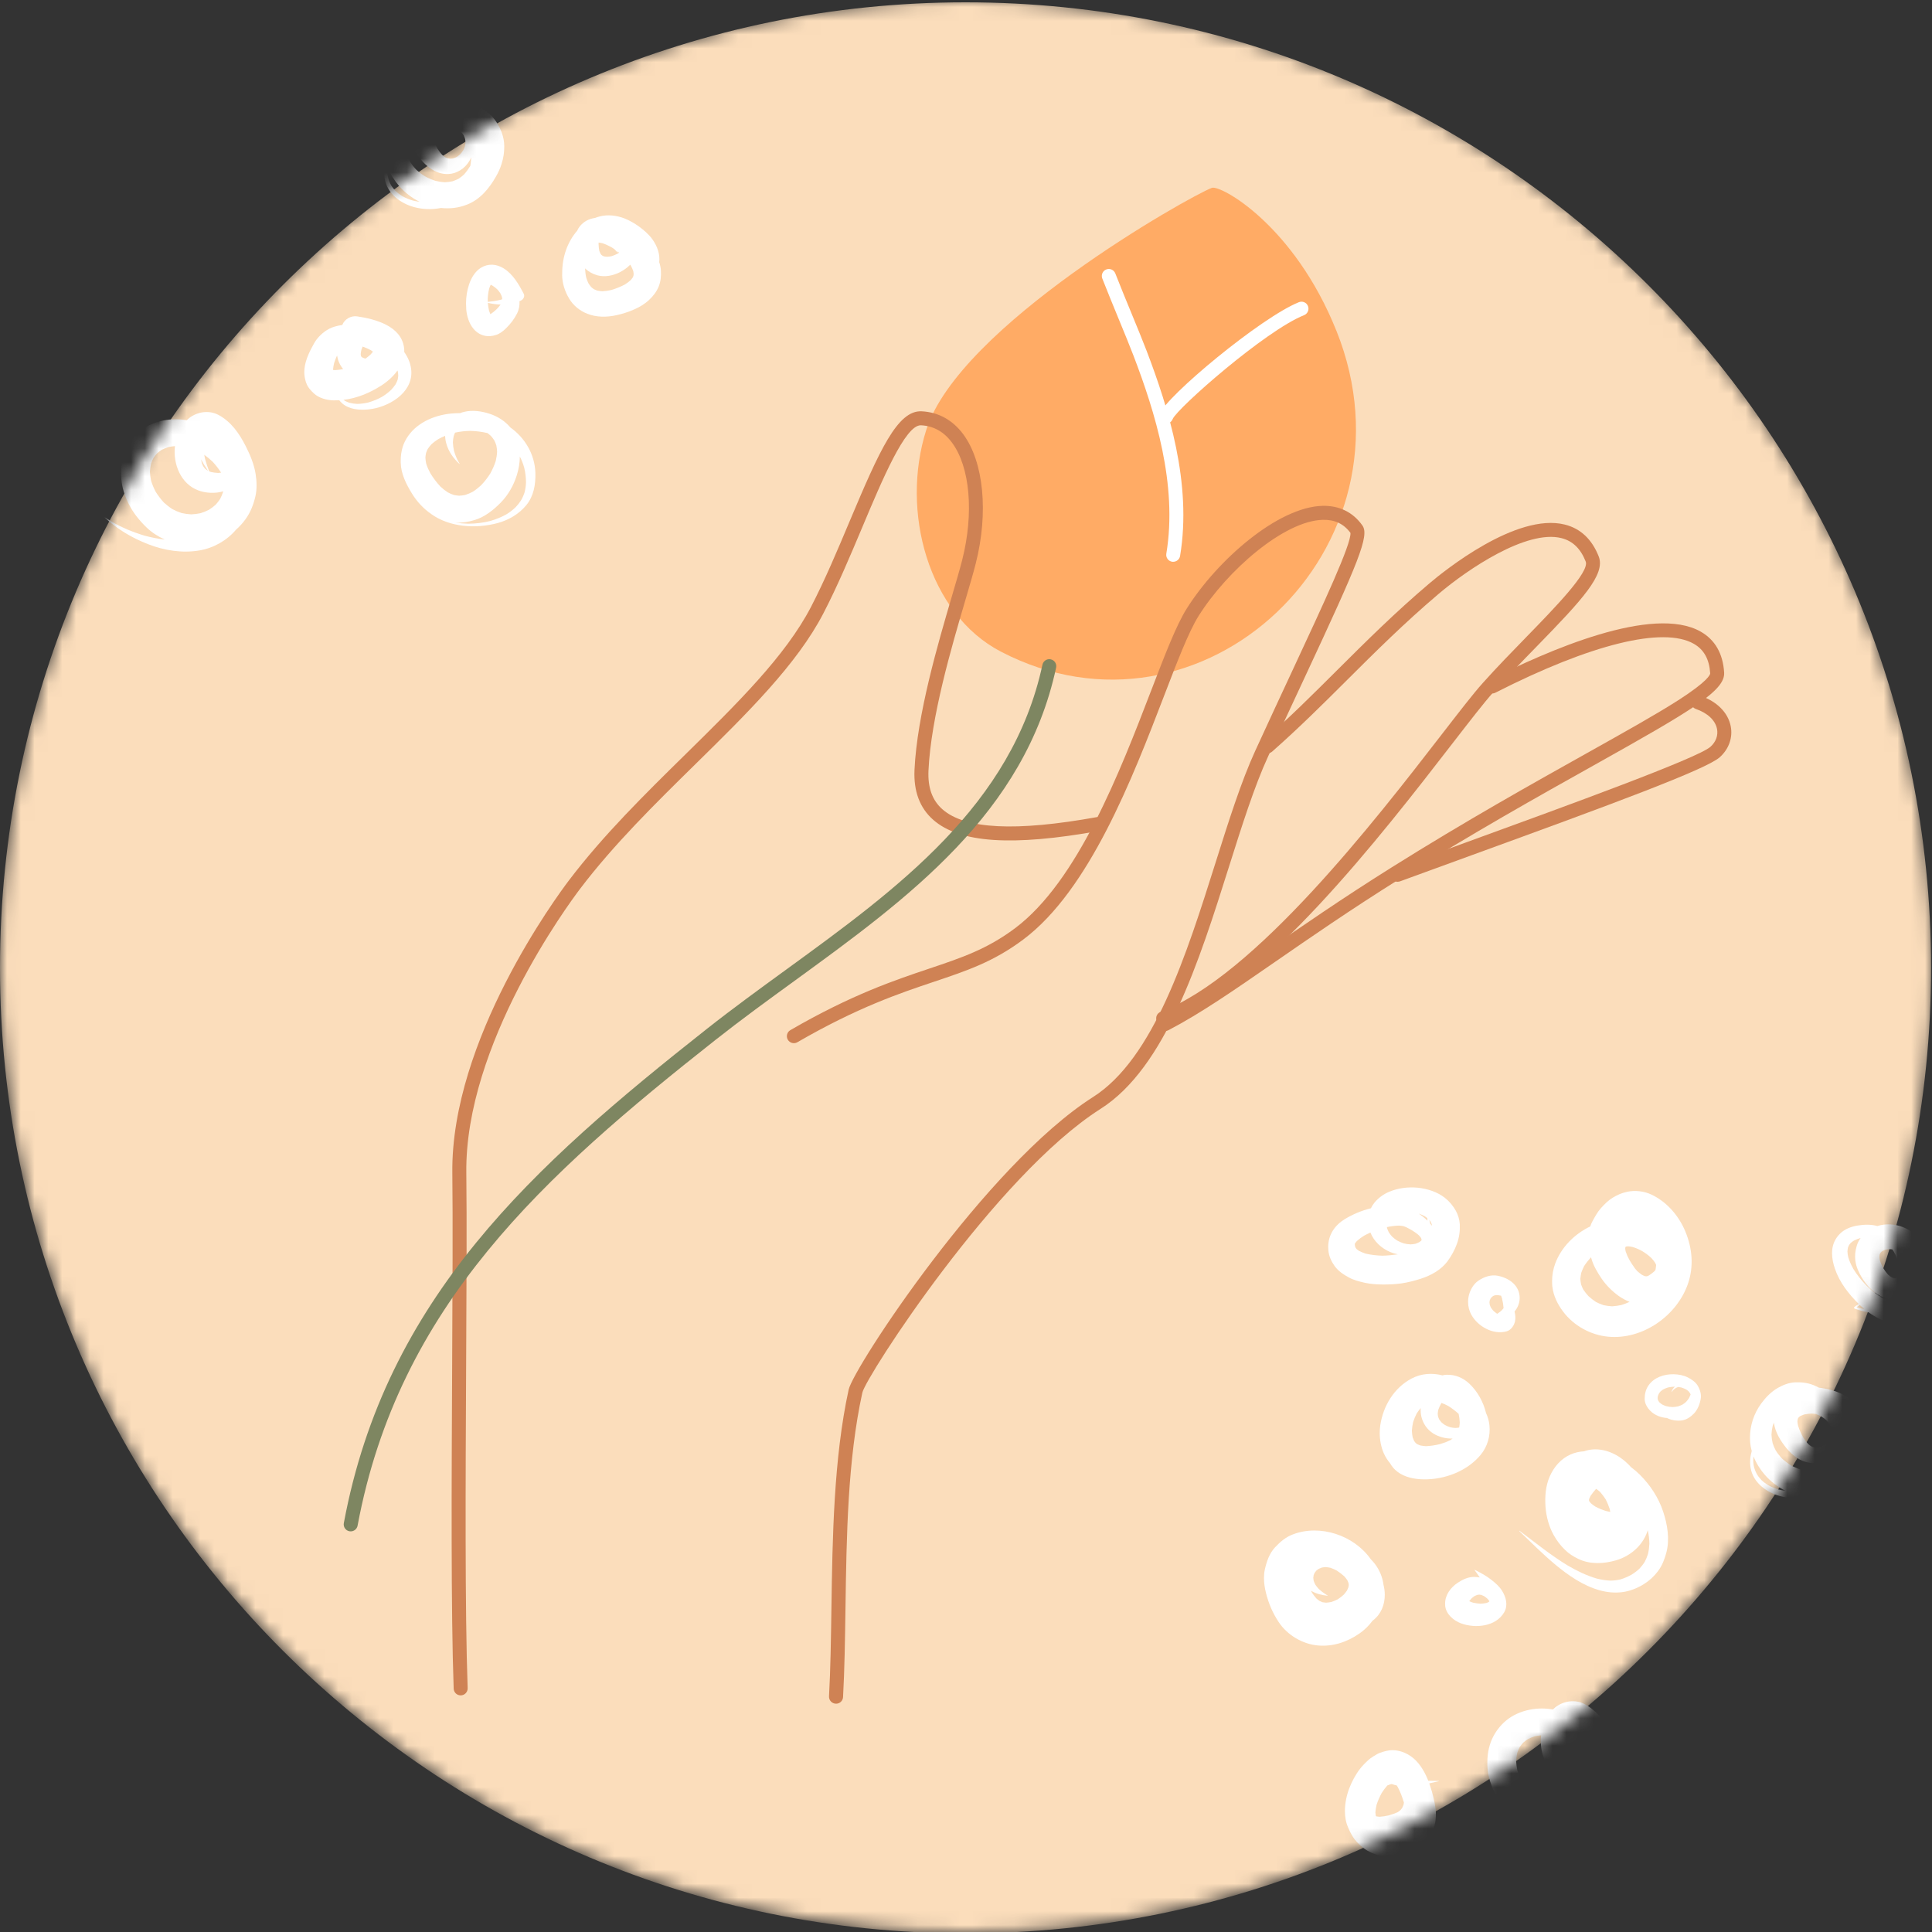 <svg xmlns="http://www.w3.org/2000/svg" width="140" height="140" viewBox="0 0 140 140" fill="none"><rect x="0" y="0" width="140" height="140" fill="#333333" stroke="none"/><g clip-path="url(#clip0_909_1144)"><mask id="mask0_909_1144" style="mask-type:luminance" maskUnits="userSpaceOnUse" x="0" y="0" width="140" height="140"><path d="M70 140C108.66 140 140 108.66 140 70C140 31.34 108.66 0 70 0C31.34 0 0 31.34 0 70C0 108.66 31.34 140 70 140Z" fill="white"></path></mask><g mask="url(#mask0_909_1144)"><path d="M69.966 140.099C108.606 140.099 139.931 108.774 139.931 70.133C139.931 31.493 108.606 0.168 69.966 0.168C31.325 0.168 0 31.493 0 70.133C0 108.774 31.325 140.099 69.966 140.099Z" fill="#FBDDBB"></path><path fill-rule="evenodd" clip-rule="evenodd" d="M96.852 23.994C103.149 39.767 87.108 54.822 72.517 47.214C67.273 44.479 65.241 37.06 67.121 31.152C69.516 23.623 86.079 14.287 87.809 13.614C88.437 13.371 93.786 16.317 96.85 23.994H96.852Z" fill="#FFAB65"></path><path d="M85.015 40.711C84.986 40.711 84.96 40.709 84.931 40.705C84.656 40.658 84.47 40.399 84.516 40.122C85.351 35.113 83.688 29.831 82.144 25.789C81.866 25.064 81.483 24.13 81.076 23.143C80.677 22.173 80.263 21.168 79.877 20.183C79.775 19.922 79.903 19.628 80.162 19.527C80.424 19.424 80.717 19.553 80.819 19.812C81.202 20.789 81.613 21.79 82.012 22.756C82.421 23.751 82.808 24.689 83.09 25.427C84.678 29.588 86.388 35.036 85.513 40.286C85.472 40.533 85.258 40.709 85.015 40.709V40.711Z" fill="white"></path><path d="M84.503 30.693C84.444 30.693 84.385 30.682 84.329 30.662C84.065 30.567 83.931 30.275 84.027 30.012C84.497 28.715 91.402 22.983 94.123 21.898C94.384 21.794 94.678 21.92 94.781 22.179C94.884 22.438 94.759 22.734 94.499 22.838C91.683 23.962 85.311 29.578 84.979 30.36C84.904 30.565 84.712 30.693 84.505 30.693H84.503Z" fill="white"></path><path d="M60.581 123.455C60.581 123.455 60.563 123.455 60.552 123.455C60.273 123.438 60.06 123.201 60.074 122.922C60.184 120.936 60.214 118.805 60.248 116.546C60.324 111.456 60.409 105.686 61.497 100.698C61.843 99.108 71.495 84.397 79.202 79.498C83.607 76.701 85.987 69.154 88.088 62.497C89.039 59.486 89.936 56.642 90.957 54.413C91.92 52.31 92.84 50.339 93.65 48.598C95.939 43.685 97.923 39.43 97.86 38.616C97.372 37.953 96.715 37.647 95.852 37.668C93.04 37.745 88.925 41.337 86.849 44.643C86.147 45.758 85.313 47.926 84.348 50.438C82.069 56.368 78.945 64.489 74.153 68.079C72.002 69.689 70.091 70.332 67.672 71.144C65.202 71.973 62.129 73.006 57.781 75.524C57.54 75.664 57.23 75.583 57.088 75.34C56.948 75.099 57.029 74.789 57.272 74.647C61.707 72.078 64.835 71.029 67.35 70.184C69.684 69.4 71.525 68.782 73.547 67.268C78.106 63.852 81.168 55.89 83.404 50.075C84.429 47.407 85.24 45.3 85.993 44.104C88.202 40.591 92.588 36.744 95.828 36.655C97.037 36.624 98.043 37.112 98.725 38.079C99.248 38.819 98.464 40.68 94.572 49.028C93.761 50.766 92.844 52.737 91.881 54.836C90.886 57.008 89.999 59.822 89.057 62.803C86.903 69.627 84.464 77.36 79.747 80.355C72.156 85.178 62.741 99.76 62.489 100.915C61.422 105.804 61.343 111.274 61.266 116.562C61.233 118.831 61.201 120.973 61.091 122.979C61.077 123.248 60.852 123.457 60.587 123.457L60.581 123.455Z" fill="#CF8254"></path><path d="M101.286 63.898C101.079 63.898 100.887 63.77 100.81 63.565C100.713 63.302 100.848 63.012 101.11 62.915C102.735 62.317 104.505 61.673 106.321 61.013C113.758 58.306 123.015 54.938 123.943 54.118C124.34 53.765 124.515 53.291 124.421 52.819C124.296 52.193 123.739 51.668 122.888 51.375C122.624 51.283 122.482 50.996 122.574 50.73C122.665 50.467 122.953 50.325 123.218 50.416C124.417 50.83 125.218 51.634 125.414 52.621C125.578 53.443 125.28 54.286 124.616 54.876C123.617 55.759 116.86 58.255 106.667 61.963C104.852 62.623 103.081 63.268 101.458 63.863C101.401 63.883 101.341 63.894 101.284 63.894L101.286 63.898Z" fill="#CF8254"></path><path d="M84.43 74.71C84.247 74.71 84.071 74.611 83.98 74.439C83.85 74.191 83.945 73.885 84.195 73.756C86.466 72.569 88.836 70.93 91.837 68.853C94.382 67.092 97.267 65.097 100.863 62.842C106.183 59.505 111.052 56.78 114.964 54.591C117.79 53.009 120.023 51.759 121.612 50.742C123.788 49.346 123.923 48.88 123.927 48.799C123.865 47.776 123.478 47.073 122.742 46.653C120.52 45.383 115.276 46.674 108.359 50.197C108.11 50.325 107.804 50.225 107.678 49.976C107.551 49.727 107.65 49.421 107.899 49.295C112.146 47.133 119.788 43.799 123.245 45.774C124.284 46.368 124.853 47.367 124.938 48.74C125.019 50.055 122.566 51.498 115.458 55.477C111.556 57.661 106.7 60.378 101.402 63.703C97.826 65.945 94.951 67.935 92.414 69.689C89.385 71.784 86.993 73.44 84.665 74.655C84.59 74.694 84.511 74.714 84.43 74.714V74.71Z" fill="#CF8254"></path><path d="M84.288 74.297C84.084 74.297 83.891 74.171 83.814 73.968C83.715 73.707 83.849 73.415 84.11 73.316C90.917 70.753 99.706 59.385 104.429 53.276C105.736 51.587 106.767 50.252 107.44 49.502C108.483 48.337 109.575 47.217 110.631 46.133C112.667 44.042 115.204 41.44 114.906 40.691C114.535 39.752 113.958 39.195 113.143 38.993C110.625 38.363 106.362 41.24 104.241 43.041C101.751 45.154 99.648 47.249 97.615 49.275C95.906 50.979 94.139 52.739 92.184 54.464C91.973 54.648 91.653 54.628 91.469 54.419C91.284 54.21 91.304 53.888 91.513 53.704C93.446 52 95.124 50.327 96.9 48.558C98.949 46.517 101.064 44.408 103.586 42.269C104.605 41.404 109.871 37.133 113.39 38.012C114.529 38.296 115.356 39.074 115.848 40.32C116.363 41.62 114.663 43.45 111.356 46.844C110.307 47.919 109.223 49.034 108.194 50.183C107.545 50.906 106.524 52.227 105.229 53.9C100.11 60.522 91.541 71.604 84.466 74.268C84.408 74.291 84.347 74.301 84.288 74.301V74.297Z" fill="#CF8254"></path><path d="M33.381 122.853C33.11 122.853 32.885 122.638 32.875 122.365C32.674 116.771 32.723 107.196 32.766 98.747C32.792 93.402 32.818 88.356 32.778 85.004C32.66 75.362 40.359 64.938 41.238 63.782C43.722 60.51 46.749 57.533 49.677 54.656C53.405 50.991 56.926 47.529 58.768 43.979C59.771 42.044 60.687 39.872 61.57 37.769C63.734 32.627 65.04 29.716 66.787 29.805C67.996 29.863 69.04 30.439 69.804 31.472C71.287 33.478 71.641 37.151 70.707 40.831C70.535 41.511 70.268 42.421 69.958 43.474C68.963 46.85 67.46 51.952 67.281 55.842C67.225 57.081 67.557 58.001 68.298 58.65C69.944 60.09 73.603 60.272 79.484 59.211C79.76 59.16 80.023 59.344 80.072 59.62C80.122 59.896 79.938 60.159 79.662 60.208C73.372 61.344 69.546 61.091 67.63 59.411C66.655 58.558 66.197 57.341 66.268 55.795C66.453 51.783 67.976 46.611 68.983 43.189C69.291 42.145 69.556 41.244 69.723 40.583C70.586 37.186 70.296 33.847 68.987 32.076C68.402 31.286 67.646 30.862 66.736 30.818C66.728 30.818 66.72 30.818 66.714 30.818C65.594 30.818 63.95 34.718 62.502 38.164C61.61 40.283 60.687 42.478 59.665 44.447C57.749 48.141 54.173 51.658 50.386 55.38C47.485 58.232 44.484 61.182 42.045 64.395C41.188 65.524 33.677 75.689 33.791 84.992C33.831 88.353 33.807 93.404 33.779 98.753C33.736 107.192 33.687 116.755 33.888 122.328C33.898 122.608 33.679 122.843 33.4 122.853C33.394 122.853 33.388 122.853 33.381 122.853Z" fill="#CF8254"></path><path d="M25.413 110.968C25.383 110.968 25.35 110.966 25.32 110.96C25.044 110.91 24.864 110.644 24.915 110.369C27.958 94.047 38.633 84.49 51.233 74.548C53.091 73.081 55.066 71.647 56.975 70.257C65.026 64.402 73.354 58.346 75.54 48.167C75.598 47.894 75.87 47.719 76.141 47.778C76.415 47.837 76.589 48.106 76.53 48.38C74.263 58.94 65.778 65.109 57.571 71.078C55.67 72.459 53.703 73.89 51.861 75.344C39.425 85.157 28.89 94.58 25.912 110.555C25.867 110.798 25.654 110.968 25.413 110.968Z" fill="#7E8661"></path><path d="M29.039 33.535C29.055 34.333 29.438 35.091 29.848 35.757C30.2 36.333 30.672 36.849 31.233 37.234C31.233 37.238 31.233 37.242 31.239 37.244C32.595 38.217 34.491 38.326 36.061 37.903C36.864 37.684 37.607 37.252 38.136 36.608C38.683 35.944 38.821 35.093 38.795 34.256C38.752 32.931 38.051 31.733 36.983 30.976C36.59 30.506 36.047 30.163 35.46 29.977C34.878 29.791 34.238 29.699 33.638 29.843C33.533 29.867 33.434 29.9 33.338 29.938C33.184 29.938 33.032 29.942 32.879 29.953C31.643 30.026 30.32 30.54 29.584 31.581C29.414 31.823 29.274 32.088 29.185 32.372C29.078 32.718 29.037 33.042 29.037 33.399C29.037 33.444 29.037 33.488 29.037 33.533M30.828 33.138C30.836 33.032 30.85 32.927 30.873 32.824C30.907 32.728 30.946 32.633 30.99 32.544C31.069 32.422 31.156 32.311 31.256 32.203C31.412 32.058 31.58 31.934 31.758 31.821C31.92 31.732 32.086 31.652 32.255 31.584C32.261 31.776 32.291 31.968 32.342 32.141C32.504 32.726 32.848 33.208 33.29 33.616C33.298 33.624 33.31 33.608 33.304 33.597C33.28 33.559 33.255 33.518 33.233 33.48C33.091 33.225 32.982 32.961 32.903 32.684C32.854 32.475 32.826 32.268 32.818 32.054C32.826 31.9 32.844 31.75 32.877 31.602C32.905 31.515 32.937 31.43 32.976 31.349C33.34 31.271 33.707 31.229 34.078 31.223C34.497 31.233 34.913 31.286 35.322 31.381C35.407 31.444 35.488 31.513 35.567 31.584C35.66 31.685 35.745 31.794 35.818 31.91C35.877 32.027 35.926 32.145 35.964 32.27C35.997 32.42 36.015 32.572 36.021 32.726C36.011 32.959 35.974 33.186 35.922 33.411C35.82 33.723 35.689 34.019 35.531 34.307C35.338 34.614 35.115 34.898 34.864 35.162C34.672 35.34 34.469 35.5 34.25 35.64C34.074 35.731 33.894 35.806 33.707 35.867C33.561 35.897 33.413 35.915 33.266 35.921C33.138 35.911 33.012 35.893 32.885 35.867C32.733 35.814 32.585 35.751 32.443 35.676C32.255 35.551 32.078 35.411 31.912 35.255C31.637 34.961 31.398 34.639 31.185 34.296C31.065 34.074 30.962 33.845 30.885 33.603C30.852 33.452 30.832 33.298 30.824 33.14M33.01 37.87C33.01 37.87 33.024 37.87 33.032 37.87C33.511 37.893 33.93 37.822 34.39 37.684C35.142 37.459 35.782 36.94 36.319 36.385C36.831 35.858 37.222 35.16 37.441 34.463C37.585 34.013 37.666 33.547 37.67 33.083C37.806 33.346 37.911 33.618 37.99 33.901C38.073 34.25 38.112 34.598 38.116 34.957C38.108 35.202 38.073 35.439 38.013 35.678C37.948 35.881 37.863 36.073 37.753 36.262C37.64 36.438 37.512 36.598 37.368 36.75C37.16 36.953 36.935 37.125 36.688 37.275C36.321 37.479 35.938 37.633 35.541 37.747C35.545 37.747 35.549 37.747 35.555 37.747C35.018 37.883 34.471 37.949 33.916 37.951C33.612 37.943 33.31 37.917 33.01 37.87ZM35.405 31.405C35.405 31.405 35.405 31.405 35.407 31.405C35.407 31.405 35.409 31.405 35.411 31.405C35.411 31.405 35.407 31.405 35.405 31.405ZM35.543 37.749C35.543 37.749 35.531 37.751 35.525 37.755L35.543 37.749Z" fill="white"></path><path d="M7.585 37.506C8.499 38.347 9.575 38.985 10.734 39.435C11.905 39.891 13.201 40.098 14.449 39.887C15.477 39.715 16.437 39.17 17.11 38.376C17.369 38.151 17.6 37.887 17.796 37.618C18.159 37.115 18.368 36.562 18.508 35.965C18.629 35.438 18.605 34.852 18.518 34.315C18.404 33.624 18.129 32.972 17.815 32.348C17.349 31.426 16.755 30.557 15.823 30.063C15.146 29.704 14.297 29.834 13.708 30.294C13.645 30.342 13.584 30.397 13.527 30.452C13.493 30.445 13.461 30.442 13.428 30.435C12.237 30.245 10.89 30.545 9.992 31.378C9.567 31.773 9.24 32.255 9.03 32.8C8.799 33.42 8.744 34.072 8.793 34.724C8.837 35.334 9.046 35.948 9.315 36.491C9.644 37.158 10.097 37.715 10.628 38.23C11.003 38.588 11.455 38.88 11.941 39.097C11.439 39.042 10.944 38.943 10.452 38.809C10.46 38.811 10.47 38.815 10.478 38.817C10.462 38.813 10.448 38.807 10.432 38.803C10.428 38.803 10.424 38.801 10.418 38.799C10.418 38.799 10.422 38.799 10.424 38.799C9.603 38.552 8.815 38.221 8.073 37.792H8.075C7.915 37.695 7.755 37.595 7.599 37.49C7.589 37.484 7.581 37.49 7.581 37.498C7.581 37.502 7.581 37.504 7.585 37.508M10.865 34.173C10.877 33.977 10.904 33.782 10.948 33.59C10.995 33.452 11.054 33.321 11.118 33.191C11.198 33.071 11.285 32.96 11.378 32.855C11.485 32.761 11.597 32.678 11.712 32.601C11.874 32.52 12.038 32.451 12.211 32.397C12.367 32.364 12.523 32.34 12.679 32.326C12.525 33.614 13.092 35.059 14.366 35.535C14.905 35.738 15.59 35.776 16.174 35.604C16.169 35.626 16.163 35.646 16.159 35.667C16.103 35.837 16.032 35.997 15.951 36.157C15.853 36.305 15.746 36.443 15.629 36.572C15.475 36.71 15.312 36.832 15.138 36.943C14.94 37.042 14.737 37.125 14.524 37.19C14.302 37.235 14.079 37.263 13.85 37.273C13.617 37.259 13.388 37.227 13.159 37.176C12.928 37.101 12.709 37.008 12.494 36.894C12.271 36.751 12.067 36.59 11.872 36.412C11.651 36.171 11.457 35.914 11.283 35.638C11.147 35.381 11.037 35.118 10.95 34.842C10.904 34.619 10.873 34.398 10.863 34.171M11.428 32.794C11.451 32.769 11.473 32.745 11.497 32.723C11.475 32.747 11.451 32.771 11.428 32.794ZM14.575 33.284C14.715 33.574 14.891 33.847 15.073 34.113C15.057 34.105 15.041 34.096 15.025 34.088C14.968 34.05 14.915 34.009 14.863 33.965C14.81 33.906 14.765 33.845 14.721 33.78C14.678 33.697 14.644 33.61 14.616 33.521C14.599 33.442 14.585 33.365 14.575 33.286M14.8 32.954C15.011 33.106 15.211 33.272 15.402 33.452C15.633 33.699 15.839 33.965 16.024 34.25C15.953 34.261 15.88 34.267 15.807 34.271C15.627 34.263 15.452 34.24 15.278 34.2C15.238 34.186 15.197 34.169 15.156 34.153C15.053 33.88 14.958 33.606 14.879 33.325C14.883 33.335 14.883 33.345 14.887 33.359C14.852 33.223 14.82 33.09 14.802 32.956M10.428 38.803C10.428 38.803 10.44 38.807 10.446 38.809C10.438 38.807 10.428 38.803 10.419 38.801C10.422 38.801 10.424 38.801 10.428 38.801M8.069 37.792C8.069 37.792 8.063 37.788 8.061 37.788C8.063 37.788 8.067 37.79 8.069 37.792Z" fill="white"></path><path d="M27.848 11.103C27.866 11.317 27.905 11.532 27.964 11.743C27.85 12.128 27.812 12.531 27.877 12.946C28.049 14.02 29.019 14.741 30.014 15.009C30.65 15.179 31.315 15.199 31.951 15.07C32.587 15.139 33.227 15.07 33.845 14.825C34.795 14.454 35.446 13.658 35.938 12.796C36.108 12.503 36.248 12.199 36.347 11.873C36.483 11.441 36.544 11.044 36.54 10.594C36.538 9.952 36.307 9.352 35.958 8.823C35.622 8.309 35.105 7.946 34.577 7.658C34.099 7.399 33.543 7.249 33.008 7.174C32.954 7.166 32.897 7.16 32.84 7.154C32.717 7.087 32.591 7.028 32.462 6.976C32.03 6.797 31.572 6.745 31.104 6.765C30.658 6.785 30.223 6.957 29.84 7.178C29.368 7.454 28.981 7.853 28.654 8.292C28.12 9.022 27.836 9.881 27.834 10.774C27.834 10.884 27.838 10.993 27.846 11.103M28.073 12.395C28.075 12.304 28.083 12.217 28.093 12.128C28.286 12.618 28.576 13.078 28.91 13.463C29.321 13.939 29.834 14.338 30.401 14.62C30.243 14.602 30.087 14.573 29.931 14.535C29.931 14.535 29.931 14.535 29.929 14.535C29.911 14.531 29.892 14.527 29.874 14.521C29.882 14.521 29.892 14.525 29.903 14.527C29.639 14.448 29.39 14.346 29.151 14.213C28.977 14.107 28.817 13.986 28.669 13.846C28.531 13.702 28.409 13.548 28.31 13.376L28.33 13.408C28.249 13.26 28.186 13.102 28.136 12.94L28.146 12.973C28.095 12.78 28.071 12.59 28.069 12.395M29.392 10.547C29.402 10.333 29.435 10.124 29.481 9.917C29.509 9.834 29.538 9.753 29.57 9.674C29.57 9.684 29.57 9.694 29.572 9.705C29.663 10.377 30.038 10.991 30.456 11.51C30.954 12.128 31.655 12.642 32.484 12.612C33.108 12.586 33.671 12.217 33.995 11.692C34.052 11.601 34.101 11.506 34.143 11.406V11.443C34.135 11.637 34.115 11.832 34.082 12.02C33.943 12.243 33.793 12.456 33.618 12.65C33.495 12.762 33.367 12.863 33.231 12.952C33.087 13.025 32.942 13.086 32.788 13.137C32.607 13.175 32.425 13.197 32.239 13.206C32.006 13.194 31.781 13.159 31.554 13.104C31.284 13.019 31.033 12.906 30.786 12.772C30.551 12.622 30.334 12.454 30.131 12.266C29.967 12.087 29.822 11.897 29.692 11.69C29.607 11.52 29.532 11.35 29.473 11.169C29.427 10.963 29.398 10.76 29.388 10.547M31.272 9.579C31.276 9.526 31.284 9.474 31.294 9.423C31.303 9.401 31.313 9.378 31.323 9.356C31.341 9.334 31.357 9.312 31.375 9.289C31.41 9.261 31.446 9.233 31.483 9.206C31.574 9.164 31.667 9.127 31.762 9.095C31.943 9.058 32.125 9.038 32.309 9.03C32.423 9.036 32.536 9.046 32.65 9.06C32.644 9.064 32.644 9.075 32.65 9.079C32.784 9.131 32.911 9.192 33.037 9.261C33.037 9.261 33.035 9.261 33.033 9.261C33.156 9.336 33.268 9.419 33.375 9.516C33.46 9.605 33.533 9.699 33.6 9.804L33.578 9.761C33.63 9.861 33.671 9.962 33.703 10.069C33.72 10.152 33.728 10.233 33.73 10.316C33.726 10.408 33.712 10.499 33.691 10.588C33.659 10.691 33.616 10.793 33.568 10.888C33.499 10.997 33.42 11.097 33.333 11.19C33.264 11.252 33.189 11.309 33.11 11.362C33.019 11.411 32.925 11.451 32.826 11.482C32.763 11.492 32.701 11.498 32.636 11.504C32.569 11.498 32.506 11.488 32.441 11.473C32.383 11.451 32.328 11.429 32.273 11.4C32.192 11.348 32.117 11.289 32.042 11.224C31.91 11.08 31.799 10.926 31.694 10.76C31.542 10.489 31.414 10.209 31.321 9.911C31.297 9.802 31.278 9.69 31.27 9.577M33.029 9.259C33.029 9.259 33.023 9.255 33.019 9.253C33.021 9.253 33.027 9.257 33.029 9.259ZM29.919 14.533C29.919 14.533 29.901 14.527 29.892 14.525C29.901 14.525 29.911 14.529 29.919 14.533Z" fill="white"></path><path d="M22.186 27.73C22.285 28.044 22.514 28.293 22.747 28.51C23.111 28.85 23.685 29 24.171 29.012C24.311 29.014 24.449 29.012 24.584 29.004C24.647 29.083 24.72 29.16 24.801 29.233C25.308 29.677 26.07 29.732 26.708 29.667C28.104 29.527 29.874 28.52 29.808 26.926C29.787 26.401 29.587 25.927 29.293 25.511C29.297 25.408 29.293 25.305 29.279 25.199C29.076 23.619 27.198 23.121 25.883 22.926C25.441 22.861 24.985 23.113 24.811 23.53C24.811 23.536 24.807 23.542 24.803 23.548C24.613 23.575 24.422 23.615 24.236 23.672C23.725 23.824 23.296 24.16 22.966 24.569C22.81 24.764 22.696 25.001 22.575 25.222C22.489 25.382 22.413 25.542 22.344 25.706C22.206 26.028 22.094 26.383 22.062 26.733C22.054 26.814 22.05 26.891 22.05 26.966C22.05 27.227 22.096 27.465 22.181 27.73M23.983 26.715C23.983 26.715 23.999 26.731 24.005 26.737C23.997 26.729 23.991 26.723 23.983 26.715ZM24.135 26.776C24.147 26.62 24.173 26.468 24.21 26.316C24.27 26.127 24.341 25.941 24.424 25.761C24.481 26.115 24.619 26.451 24.866 26.743C24.674 26.784 24.479 26.812 24.282 26.822C24.234 26.818 24.185 26.812 24.137 26.806C24.137 26.796 24.137 26.786 24.135 26.776ZM24.159 26.482C24.167 26.456 24.175 26.431 24.181 26.405C24.173 26.431 24.167 26.456 24.159 26.482ZM24.894 28.976C25.861 28.86 26.777 28.48 27.601 27.957C28.045 27.677 28.483 27.298 28.803 26.849C28.811 26.871 28.817 26.893 28.825 26.915C28.843 27.021 28.855 27.122 28.859 27.227C28.851 27.321 28.839 27.41 28.821 27.499C28.778 27.622 28.728 27.738 28.665 27.849C28.568 27.995 28.46 28.127 28.341 28.253C28.142 28.441 27.927 28.605 27.692 28.749C27.386 28.921 27.064 29.055 26.724 29.154C26.726 29.154 26.73 29.154 26.732 29.154C26.728 29.154 26.724 29.154 26.722 29.156C26.706 29.16 26.687 29.166 26.669 29.172C26.681 29.168 26.692 29.164 26.704 29.162C26.434 29.225 26.165 29.264 25.889 29.268C25.695 29.26 25.51 29.235 25.322 29.187C25.216 29.15 25.115 29.11 25.018 29.059C24.975 29.033 24.935 29.006 24.896 28.98M25.324 29.187C25.336 29.191 25.35 29.195 25.362 29.201C25.35 29.197 25.338 29.191 25.324 29.187ZM26.138 25.669C26.146 25.564 26.163 25.461 26.187 25.357C26.215 25.276 26.244 25.195 26.276 25.116C26.481 25.189 26.679 25.272 26.87 25.374C26.922 25.408 26.973 25.445 27.024 25.483C26.975 25.55 26.922 25.615 26.866 25.677C26.746 25.787 26.621 25.888 26.491 25.983C26.46 25.977 26.43 25.973 26.402 25.965C26.351 25.947 26.302 25.927 26.254 25.902C26.236 25.888 26.217 25.876 26.199 25.86C26.189 25.848 26.181 25.836 26.171 25.823C26.165 25.807 26.159 25.793 26.153 25.777C26.146 25.742 26.145 25.706 26.14 25.669M28.805 27.58C28.809 27.562 28.813 27.541 28.819 27.521C28.815 27.541 28.809 27.56 28.805 27.58ZM26.726 29.156H26.73C26.73 29.156 26.714 29.156 26.708 29.16C26.714 29.16 26.72 29.156 26.726 29.156Z" fill="white"></path><path d="M40.735 19.92C40.741 20.53 40.932 21.116 41.24 21.632C41.536 22.137 42.018 22.526 42.561 22.736C43.223 23 43.975 22.994 44.662 22.842C45.102 22.747 45.533 22.609 45.942 22.428C46.339 22.256 46.733 22.025 47.044 21.725C47.336 21.45 47.573 21.144 47.729 20.769C47.881 20.39 47.918 19.997 47.891 19.592C47.877 19.391 47.835 19.193 47.77 18.998C47.837 18.423 47.632 17.854 47.294 17.367C47.028 16.988 46.657 16.674 46.285 16.401C45.973 16.178 45.628 15.979 45.272 15.836C44.704 15.611 44.052 15.53 43.458 15.684C43.341 15.714 43.227 15.751 43.118 15.793C42.707 15.848 42.324 16.028 42.024 16.391C41.941 16.492 41.874 16.602 41.825 16.719C41.481 17.112 41.214 17.578 41.033 18.074C40.825 18.64 40.739 19.217 40.739 19.813C40.739 19.849 40.739 19.886 40.739 19.92M42.399 19.448C42.656 19.695 42.95 19.855 43.298 19.953C43.833 20.096 44.435 19.973 44.921 19.724C45.199 19.582 45.452 19.399 45.669 19.181C45.687 19.209 45.707 19.237 45.725 19.268C45.79 19.391 45.845 19.521 45.892 19.653C45.904 19.722 45.914 19.793 45.918 19.861C45.914 19.906 45.908 19.951 45.9 19.995C45.886 20.034 45.869 20.072 45.851 20.109C45.804 20.175 45.754 20.24 45.699 20.303C45.568 20.421 45.426 20.524 45.276 20.619C44.964 20.781 44.639 20.913 44.301 21.014C44.086 21.063 43.87 21.095 43.649 21.105C43.521 21.097 43.396 21.081 43.27 21.055C43.191 21.026 43.114 20.992 43.037 20.956C42.97 20.911 42.907 20.862 42.849 20.81C42.776 20.727 42.711 20.637 42.65 20.546C42.581 20.41 42.526 20.269 42.482 20.123C42.431 19.9 42.405 19.675 42.397 19.446M43.373 17.685C43.373 17.649 43.377 17.613 43.381 17.576C43.471 17.586 43.558 17.602 43.647 17.621C43.882 17.7 44.105 17.803 44.322 17.922C44.39 17.965 44.457 18.01 44.522 18.056C44.603 18.137 44.682 18.22 44.757 18.303C44.767 18.314 44.781 18.303 44.775 18.289C44.759 18.261 44.741 18.23 44.725 18.202C44.771 18.236 44.818 18.273 44.862 18.307C44.828 18.334 44.791 18.358 44.755 18.38C44.617 18.453 44.477 18.514 44.33 18.561C44.22 18.585 44.111 18.601 43.997 18.607C43.918 18.603 43.841 18.591 43.762 18.577C43.73 18.565 43.7 18.551 43.669 18.536C43.639 18.514 43.608 18.492 43.578 18.468C43.554 18.437 43.531 18.409 43.511 18.378C43.479 18.309 43.452 18.241 43.426 18.172C43.396 18.012 43.381 17.85 43.375 17.688M43.385 18.044C43.392 18.062 43.398 18.083 43.402 18.103C43.396 18.085 43.392 18.064 43.385 18.044Z" fill="white"></path><path d="M33.781 22.369C33.819 22.88 33.981 23.439 34.318 23.834C34.745 24.335 35.351 24.477 35.969 24.264C36.232 24.173 36.473 23.984 36.668 23.79C36.992 23.474 37.261 23.127 37.464 22.724C37.608 22.44 37.663 22.13 37.644 21.825C37.679 21.81 37.713 21.794 37.75 21.778C37.924 21.697 38.047 21.478 37.952 21.29C37.602 20.613 37.174 19.867 36.506 19.452C35.975 19.122 35.379 19.075 34.836 19.411C34.415 19.677 34.137 20.161 33.985 20.625C33.839 21.069 33.77 21.529 33.77 21.991C33.77 22.116 33.775 22.242 33.785 22.367M35.341 21.679C35.353 21.419 35.385 21.158 35.448 20.907C35.478 20.814 35.517 20.722 35.559 20.633C35.604 20.653 35.649 20.678 35.693 20.702C35.813 20.779 35.924 20.866 36.03 20.963C36.111 21.052 36.186 21.146 36.252 21.245C36.299 21.332 36.34 21.421 36.37 21.515C36.38 21.571 36.386 21.628 36.392 21.685C36.352 21.699 36.313 21.711 36.273 21.723C36.257 21.727 36.242 21.731 36.228 21.737C36.238 21.731 36.252 21.729 36.263 21.725C35.961 21.8 35.657 21.847 35.349 21.875C35.345 21.81 35.343 21.743 35.343 21.679M35.355 21.948C35.665 22.017 35.971 22.061 36.273 22.07C36.186 22.191 36.09 22.301 35.987 22.406C35.853 22.534 35.715 22.649 35.566 22.748C35.556 22.754 35.543 22.761 35.533 22.765C35.495 22.679 35.462 22.592 35.434 22.505C35.393 22.321 35.367 22.134 35.353 21.948M36.273 21.723C36.273 21.723 36.265 21.723 36.263 21.723C36.267 21.723 36.271 21.723 36.273 21.723Z" fill="white"></path><path d="M91.736 115.428C91.93 116.2 92.218 116.877 92.662 117.547C93.281 118.483 94.39 119.142 95.506 119.237C96.598 119.332 97.625 118.986 98.515 118.366C98.882 118.111 99.196 117.801 99.455 117.448C99.473 117.434 99.491 117.422 99.51 117.406C100.087 116.952 100.35 116.271 100.346 115.552C100.346 115.309 100.312 115.072 100.253 114.837C100.184 114.288 99.963 113.759 99.623 113.317C99.536 113.204 99.441 113.096 99.337 112.995C99.333 112.991 99.329 112.985 99.327 112.981C98.116 111.255 95.662 110.432 93.689 111.188C93.168 111.382 92.767 111.727 92.396 112.124C91.985 112.559 91.782 113.163 91.655 113.732C91.61 113.931 91.592 114.14 91.592 114.352C91.592 114.717 91.651 115.09 91.738 115.43M94.996 115.264C95.352 115.491 95.792 115.592 96.199 115.633C96.213 115.633 96.217 115.619 96.203 115.613C96.16 115.584 96.114 115.56 96.067 115.534C96.071 115.534 96.075 115.538 96.078 115.538C95.893 115.42 95.723 115.29 95.561 115.141C95.47 115.043 95.391 114.942 95.318 114.835C95.269 114.745 95.231 114.654 95.196 114.557C95.18 114.48 95.172 114.403 95.166 114.326C95.17 114.263 95.178 114.202 95.192 114.14C95.212 114.087 95.235 114.034 95.259 113.982C95.295 113.927 95.334 113.876 95.374 113.826C95.435 113.773 95.496 113.726 95.565 113.682C95.636 113.647 95.707 113.619 95.782 113.593C95.873 113.574 95.966 113.564 96.059 113.558C96.175 113.566 96.29 113.582 96.406 113.607C96.566 113.661 96.72 113.732 96.872 113.811C97.06 113.935 97.236 114.071 97.407 114.221C97.488 114.312 97.563 114.405 97.631 114.504C97.664 114.573 97.692 114.64 97.719 114.709C97.727 114.758 97.733 114.804 97.737 114.853C97.731 114.908 97.723 114.962 97.713 115.017C97.682 115.098 97.648 115.177 97.609 115.254C97.536 115.359 97.459 115.459 97.374 115.556C97.238 115.677 97.093 115.791 96.941 115.892C96.789 115.969 96.635 116.032 96.472 116.087C96.345 116.111 96.219 116.127 96.09 116.137C96.002 116.129 95.915 116.117 95.83 116.103C95.759 116.075 95.689 116.044 95.62 116.012C95.537 115.953 95.457 115.89 95.382 115.823C95.271 115.696 95.172 115.564 95.077 115.422C95.05 115.369 95.024 115.319 95 115.266M95.336 114.857C95.336 114.857 95.344 114.869 95.346 114.875C95.342 114.869 95.338 114.863 95.336 114.857Z" fill="white"></path><path d="M110.092 110.948C110.961 111.777 111.804 112.632 112.73 113.399C113.668 114.175 114.731 114.909 115.919 115.239C116.443 115.385 116.97 115.438 117.517 115.377C118.076 115.316 118.648 115.085 119.122 114.791C119.519 114.544 119.861 114.228 120.143 113.853C120.447 113.45 120.625 112.982 120.753 112.496C121.006 111.529 120.828 110.472 120.52 109.544C120.19 108.535 119.584 107.615 118.836 106.869C118.638 106.673 118.425 106.491 118.2 106.324C117.973 106.073 117.722 105.844 117.454 105.654C116.683 105.107 115.684 104.841 114.78 105.168C114.452 105.186 114.126 105.257 113.812 105.395C113.115 105.698 112.6 106.302 112.298 106.993C111.996 107.684 111.942 108.46 111.994 109.199C112.045 109.894 112.245 110.632 112.586 111.238C112.821 111.653 113.068 111.979 113.408 112.311C113.688 112.589 114.024 112.798 114.379 112.968C115.236 113.379 116.225 113.322 117.116 113.063C118.125 112.765 119.012 112.018 119.363 111.007C119.377 110.966 119.391 110.926 119.404 110.885C119.474 111.209 119.517 111.535 119.521 111.868C119.507 112.121 119.474 112.37 119.416 112.619C119.355 112.81 119.278 112.992 119.187 113.17C119.073 113.353 118.942 113.519 118.796 113.677C118.615 113.843 118.425 113.987 118.218 114.113C117.965 114.25 117.706 114.364 117.43 114.449C117.187 114.506 116.946 114.534 116.699 114.538C116.356 114.524 116.022 114.469 115.69 114.384C114.958 114.167 114.278 113.837 113.621 113.452C113.633 113.462 113.648 113.47 113.66 113.478C112.408 112.725 111.277 111.801 110.112 110.928C110.102 110.92 110.094 110.928 110.094 110.936C110.094 110.94 110.094 110.944 110.098 110.946M115.141 108.709C115.145 108.679 115.149 108.65 115.155 108.622C115.183 108.547 115.218 108.474 115.254 108.403C115.376 108.223 115.511 108.053 115.657 107.891C115.67 107.895 115.68 107.901 115.692 107.907C115.781 107.97 115.866 108.039 115.949 108.111C116.097 108.28 116.231 108.458 116.35 108.644C116.47 108.873 116.567 109.108 116.648 109.353C116.662 109.422 116.674 109.491 116.685 109.56C116.579 109.54 116.476 109.518 116.371 109.491C116.105 109.408 115.848 109.303 115.601 109.171C115.487 109.096 115.376 109.015 115.272 108.924C115.238 108.881 115.201 108.839 115.169 108.792C115.163 108.774 115.155 108.758 115.147 108.74C115.147 108.729 115.145 108.717 115.143 108.705M116.245 109.457C116.269 109.463 116.294 109.469 116.318 109.477C116.294 109.469 116.269 109.465 116.245 109.457ZM119.412 110.869C119.412 110.869 119.416 110.883 119.418 110.891C119.416 110.883 119.414 110.877 119.412 110.869ZM119.529 111.827C119.529 111.805 119.529 111.785 119.531 111.762C119.531 111.785 119.531 111.805 119.529 111.827Z" fill="white"></path><path d="M106.592 130.94C107.506 131.778 108.584 132.417 109.743 132.864C110.916 133.318 112.212 133.523 113.46 133.31C114.488 133.136 115.448 132.591 116.118 131.795C116.378 131.57 116.609 131.306 116.803 131.035C117.164 130.53 117.375 129.979 117.512 129.38C117.634 128.851 117.608 128.267 117.521 127.73C117.407 127.039 117.129 126.387 116.815 125.763C116.347 124.843 115.754 123.974 114.82 123.482C114.143 123.123 113.292 123.255 112.705 123.717C112.642 123.765 112.581 123.82 112.524 123.875C112.49 123.869 112.457 123.865 112.425 123.859C111.234 123.67 109.886 123.972 108.991 124.805C108.567 125.202 108.239 125.684 108.031 126.229C107.8 126.849 107.747 127.501 107.795 128.154C107.842 128.764 108.051 129.378 108.32 129.918C108.648 130.585 109.102 131.14 109.635 131.655C110.01 132.011 110.462 132.305 110.948 132.52C110.446 132.465 109.949 132.368 109.459 132.234C109.467 132.236 109.477 132.24 109.485 132.242C109.469 132.238 109.455 132.232 109.439 132.228C109.435 132.228 109.431 132.226 109.424 132.224C109.424 132.224 109.428 132.224 109.431 132.224C108.61 131.979 107.822 131.649 107.078 131.221H107.08C106.92 131.126 106.76 131.025 106.604 130.919C106.594 130.913 106.586 130.919 106.586 130.927C106.586 130.931 106.586 130.934 106.59 130.938M109.866 127.599C109.878 127.402 109.905 127.208 109.947 127.015C109.994 126.877 110.05 126.746 110.117 126.616C110.196 126.496 110.283 126.385 110.377 126.28C110.484 126.186 110.593 126.103 110.711 126.026C110.873 125.945 111.037 125.877 111.207 125.82C111.363 125.787 111.519 125.763 111.675 125.749C111.523 127.037 112.093 128.482 113.369 128.956C113.91 129.157 114.595 129.195 115.176 129.023C115.172 129.045 115.168 129.066 115.162 129.086C115.105 129.256 115.035 129.416 114.954 129.576C114.856 129.724 114.749 129.862 114.631 129.993C114.477 130.131 114.315 130.253 114.141 130.366C113.943 130.466 113.74 130.549 113.527 130.615C113.304 130.66 113.081 130.69 112.853 130.701C112.62 130.686 112.391 130.656 112.162 130.603C111.931 130.528 111.71 130.435 111.497 130.324C111.274 130.18 111.07 130.02 110.875 129.841C110.654 129.6 110.46 129.345 110.283 129.068C110.148 128.81 110.036 128.547 109.951 128.271C109.905 128.048 109.874 127.828 109.864 127.601M110.427 126.223C110.45 126.199 110.472 126.174 110.496 126.152C110.474 126.176 110.45 126.201 110.427 126.223ZM113.574 126.709C113.714 126.999 113.892 127.272 114.072 127.536C114.056 127.528 114.04 127.52 114.024 127.512C113.967 127.473 113.914 127.433 113.861 127.388C113.809 127.329 113.764 127.268 113.72 127.204C113.677 127.121 113.643 127.033 113.614 126.944C113.598 126.865 113.584 126.788 113.574 126.709ZM113.799 126.377C114.009 126.529 114.21 126.693 114.4 126.873C114.633 127.121 114.84 127.386 115.022 127.67C114.951 127.68 114.879 127.688 114.806 127.69C114.625 127.682 114.451 127.659 114.277 127.621C114.236 127.607 114.196 127.591 114.155 127.574C114.052 127.301 113.957 127.027 113.878 126.746C113.882 126.756 113.882 126.766 113.886 126.78C113.851 126.644 113.819 126.511 113.799 126.377ZM109.433 132.23C109.433 132.23 109.445 132.234 109.451 132.236C109.443 132.234 109.433 132.23 109.424 132.228C109.426 132.228 109.428 132.228 109.433 132.228M107.074 131.223C107.074 131.223 107.068 131.219 107.066 131.219C107.068 131.219 107.072 131.221 107.074 131.223Z" fill="white"></path><path d="M100.271 105.301C100.389 105.573 100.547 105.818 100.733 106.037C100.865 106.276 101.049 106.489 101.284 106.665C101.815 107.058 102.514 107.19 103.16 107.2C104.68 107.224 106.315 106.608 107.296 105.421C107.792 104.819 108.011 104.047 107.93 103.273C107.897 102.959 107.808 102.666 107.681 102.386C107.488 101.586 107.067 100.83 106.483 100.275C106.023 99.839 105.458 99.602 104.824 99.62C104.72 99.622 104.623 99.639 104.528 99.665C103.784 99.475 102.998 99.517 102.275 99.9C101.017 100.573 100.235 101.873 100.022 103.267C99.994 103.456 99.98 103.65 99.98 103.843C99.98 104.343 100.075 104.85 100.269 105.301M102.309 103.681C102.322 103.464 102.354 103.251 102.403 103.04C102.474 102.824 102.561 102.617 102.664 102.416C102.751 102.283 102.846 102.155 102.95 102.035C102.938 102.246 102.952 102.455 102.998 102.655C103.12 103.166 103.42 103.602 103.867 103.881C104.256 104.12 104.771 104.264 105.259 104.24C105.207 104.28 105.154 104.319 105.097 104.357C104.852 104.481 104.597 104.572 104.335 104.649C104.003 104.728 103.667 104.781 103.327 104.795C103.187 104.785 103.049 104.769 102.913 104.74C102.838 104.714 102.767 104.684 102.696 104.651C102.658 104.623 102.619 104.592 102.583 104.562C102.542 104.515 102.506 104.467 102.472 104.416C102.433 104.333 102.399 104.248 102.368 104.161C102.336 104.001 102.318 103.839 102.311 103.679M102.393 104.276C102.397 104.286 102.399 104.299 102.401 104.309L102.393 104.276ZM102.403 104.313C102.407 104.327 102.409 104.339 102.411 104.351C102.407 104.339 102.405 104.327 102.403 104.313ZM104.182 102.439C104.19 102.341 104.206 102.248 104.226 102.153C104.279 102.001 104.346 101.857 104.423 101.717C104.435 101.699 104.447 101.681 104.459 101.663C104.625 101.723 104.787 101.798 104.945 101.881C105.213 102.05 105.464 102.242 105.699 102.451C105.744 102.659 105.772 102.87 105.78 103.085C105.772 103.207 105.758 103.326 105.738 103.444C105.646 103.462 105.555 103.472 105.462 103.476C105.336 103.472 105.213 103.452 105.091 103.423C104.955 103.381 104.828 103.328 104.702 103.259C104.609 103.198 104.522 103.132 104.443 103.059C104.388 102.996 104.338 102.931 104.291 102.862C104.261 102.799 104.232 102.732 104.21 102.666C104.196 102.591 104.186 102.516 104.184 102.439M104.445 101.677L104.455 101.659C104.455 101.659 104.447 101.671 104.445 101.677ZM104.808 101.796C104.838 101.815 104.866 101.831 104.897 101.849C104.868 101.831 104.838 101.815 104.808 101.796Z" fill="white"></path><path d="M126.821 104.51C126.839 104.724 126.88 104.939 126.938 105.15C126.825 105.535 126.786 105.938 126.853 106.353C127.027 107.427 127.998 108.146 128.995 108.412C129.631 108.582 130.295 108.6 130.932 108.47C131.568 108.539 132.208 108.466 132.826 108.223C133.776 107.85 134.425 107.054 134.917 106.193C135.087 105.899 135.225 105.593 135.324 105.269C135.46 104.836 135.519 104.441 135.515 103.991C135.51 103.349 135.282 102.749 134.931 102.222C134.595 101.71 134.076 101.347 133.547 101.059C133.069 100.8 132.514 100.652 131.977 100.577C131.922 100.569 131.866 100.563 131.809 100.557C131.685 100.49 131.56 100.431 131.43 100.378C130.998 100.202 130.541 100.147 130.073 100.17C129.627 100.19 129.191 100.364 128.808 100.585C128.336 100.861 127.949 101.262 127.625 101.701C127.092 102.431 126.809 103.29 126.809 104.183C126.809 104.293 126.813 104.402 126.821 104.512M127.048 105.804C127.05 105.713 127.056 105.626 127.068 105.537C127.26 106.027 127.55 106.487 127.886 106.872C128.3 107.348 128.812 107.747 129.38 108.027C129.222 108.009 129.066 107.98 128.91 107.942C128.91 107.942 128.91 107.942 128.908 107.942C128.889 107.938 128.871 107.934 128.853 107.927C128.861 107.927 128.871 107.932 128.881 107.934C128.618 107.855 128.369 107.755 128.13 107.622C127.955 107.516 127.795 107.397 127.647 107.257C127.508 107.113 127.388 106.959 127.287 106.787L127.307 106.819C127.226 106.671 127.161 106.515 127.113 106.351L127.123 106.384C127.072 106.191 127.048 106.001 127.046 105.806M128.367 103.956C128.377 103.742 128.407 103.533 128.456 103.326C128.482 103.243 128.513 103.162 128.545 103.083C128.545 103.093 128.545 103.103 128.547 103.114C128.64 103.786 129.015 104.4 129.434 104.917C129.935 105.535 130.636 106.047 131.464 106.015C132.088 105.987 132.652 105.618 132.974 105.093C133.031 105.002 133.079 104.907 133.122 104.807V104.844C133.114 105.038 133.095 105.233 133.061 105.421C132.921 105.644 132.773 105.857 132.597 106.051C132.475 106.165 132.346 106.264 132.21 106.355C132.066 106.428 131.92 106.489 131.766 106.54C131.586 106.578 131.404 106.6 131.219 106.609C130.986 106.596 130.759 106.562 130.535 106.509C130.265 106.424 130.014 106.313 129.767 106.179C129.532 106.029 129.315 105.861 129.112 105.673C128.948 105.494 128.8 105.304 128.671 105.097C128.583 104.927 128.51 104.757 128.452 104.576C128.405 104.37 128.375 104.167 128.367 103.954M130.251 102.984C130.255 102.931 130.263 102.879 130.273 102.826C130.281 102.804 130.291 102.781 130.302 102.759C130.32 102.737 130.336 102.714 130.352 102.692C130.387 102.664 130.423 102.635 130.46 102.609C130.551 102.567 130.644 102.53 130.739 102.498C130.919 102.461 131.102 102.441 131.286 102.433C131.4 102.439 131.513 102.449 131.627 102.463C131.62 102.467 131.62 102.477 131.627 102.481C131.76 102.534 131.888 102.595 132.014 102.664C132.014 102.664 132.011 102.664 132.009 102.664C132.133 102.739 132.244 102.822 132.352 102.919C132.437 103.008 132.51 103.101 132.577 103.207L132.554 103.164C132.607 103.264 132.65 103.363 132.68 103.472C132.696 103.555 132.704 103.636 132.706 103.719C132.702 103.811 132.688 103.902 132.668 103.991C132.636 104.094 132.593 104.196 132.546 104.291C132.477 104.4 132.398 104.499 132.311 104.595C132.242 104.657 132.167 104.716 132.088 104.769C131.997 104.818 131.904 104.858 131.805 104.888C131.742 104.899 131.679 104.907 131.614 104.911C131.548 104.905 131.485 104.894 131.42 104.88C131.361 104.858 131.306 104.836 131.252 104.807C131.171 104.755 131.094 104.696 131.021 104.631C130.889 104.487 130.778 104.333 130.672 104.169C130.52 103.898 130.391 103.618 130.297 103.322C130.271 103.213 130.255 103.101 130.247 102.988M132.005 102.666C132.005 102.666 131.999 102.662 131.995 102.66C131.997 102.66 132.003 102.664 132.005 102.666ZM128.904 107.944C128.904 107.944 128.885 107.938 128.877 107.936C128.885 107.936 128.895 107.94 128.904 107.944Z" fill="white"></path><path d="M112.492 93.24C112.561 93.899 112.879 94.527 113.272 95.048C114.048 96.073 115.26 96.741 116.538 96.863C119.02 97.096 121.504 95.36 122.312 93.036C122.748 91.782 122.634 90.467 122.13 89.245C121.656 88.1 120.787 87.087 119.656 86.558C119.135 86.313 118.479 86.238 117.92 86.36C117.513 86.445 117.201 86.583 116.846 86.8C116.524 86.998 116.262 87.268 116.009 87.547C115.75 87.835 115.566 88.189 115.383 88.522C115.322 88.631 115.276 88.749 115.239 88.87C114.097 89.417 113.142 90.376 112.703 91.545C112.545 91.964 112.47 92.402 112.47 92.843C112.47 92.975 112.476 93.109 112.488 93.242M114.52 92.649C114.532 92.507 114.553 92.371 114.583 92.231C114.642 92.065 114.711 91.907 114.79 91.749C114.925 91.537 115.077 91.342 115.249 91.154C115.266 91.139 115.28 91.127 115.294 91.111C115.302 91.135 115.308 91.16 115.314 91.184C115.46 91.715 115.758 92.209 116.062 92.659C116.384 93.131 116.814 93.558 117.273 93.893C117.525 94.075 117.8 94.225 118.086 94.337C117.893 94.426 117.697 94.503 117.492 94.567C117.269 94.616 117.049 94.647 116.818 94.661C116.607 94.65 116.4 94.62 116.194 94.576C116.007 94.513 115.827 94.436 115.651 94.347C115.454 94.219 115.276 94.077 115.104 93.921C114.964 93.765 114.836 93.607 114.723 93.435C114.664 93.317 114.615 93.198 114.571 93.076C114.542 92.934 114.524 92.793 114.516 92.649M117.77 90.469C117.77 90.442 117.774 90.418 117.778 90.392C117.782 90.384 117.784 90.374 117.788 90.365C117.792 90.359 117.796 90.353 117.802 90.349C117.804 90.347 117.808 90.345 117.808 90.343C117.823 90.337 117.835 90.331 117.849 90.327C117.891 90.319 117.934 90.315 117.977 90.311C118.088 90.319 118.193 90.337 118.301 90.361C118.542 90.432 118.769 90.534 118.986 90.651C119.231 90.799 119.46 90.967 119.666 91.162C119.77 91.273 119.865 91.393 119.946 91.52C119.97 91.567 119.99 91.615 120.011 91.664C120.001 91.786 119.982 91.905 119.962 92.025C119.934 92.061 119.903 92.098 119.873 92.132C119.751 92.24 119.62 92.337 119.484 92.426C119.445 92.444 119.405 92.462 119.362 92.479C119.338 92.483 119.314 92.485 119.289 92.487C119.253 92.483 119.216 92.477 119.178 92.471C119.115 92.444 119.052 92.418 118.992 92.385C118.868 92.3 118.753 92.209 118.641 92.11C118.582 92.047 118.528 91.982 118.475 91.915C118.333 91.717 118.197 91.512 118.072 91.299C118.078 91.31 118.082 91.318 118.09 91.328C118.035 91.228 117.983 91.129 117.934 91.026C117.885 90.912 117.841 90.797 117.8 90.68C117.784 90.609 117.774 90.54 117.77 90.469ZM117.786 90.635C117.79 90.645 117.794 90.657 117.796 90.669C117.796 90.669 117.796 90.665 117.794 90.663L117.786 90.635ZM119.682 91.176C119.699 91.192 119.717 91.208 119.733 91.222C119.715 91.206 119.699 91.192 119.682 91.176Z" fill="white"></path><path d="M96.261 90.623C96.296 91.034 96.484 91.427 96.721 91.754C96.987 92.122 97.374 92.371 97.763 92.58C98.117 92.771 98.528 92.87 98.915 92.959C99.327 93.046 99.748 93.075 100.165 93.079C100.633 93.083 101.093 93.064 101.555 92.999C102.033 92.929 102.506 92.805 102.965 92.659C103.685 92.428 104.424 92.021 104.886 91.405C105.17 91.018 105.415 90.578 105.577 90.125C105.743 89.661 105.804 89.207 105.782 88.714C105.763 88.384 105.658 88.034 105.498 87.742C105.291 87.373 105.04 87.069 104.708 86.804C104.159 86.368 103.427 86.137 102.741 86.066C102.038 85.999 101.316 86.087 100.668 86.36C100.249 86.534 99.874 86.81 99.59 87.16C99.491 87.282 99.408 87.416 99.343 87.555C98.678 87.72 98.04 87.985 97.453 88.34C97.116 88.544 96.796 88.834 96.585 89.172C96.35 89.545 96.247 89.942 96.247 90.368C96.247 90.451 96.251 90.534 96.259 90.617M98.172 90.161V90.139C98.18 90.121 98.19 90.104 98.196 90.088C98.237 90.031 98.279 89.979 98.326 89.928C98.49 89.78 98.664 89.654 98.855 89.537C99.002 89.458 99.152 89.385 99.306 89.316C99.56 89.95 100.093 90.453 100.737 90.726C100.909 90.799 101.091 90.856 101.28 90.892C101.276 90.892 101.272 90.892 101.27 90.897C100.905 90.951 100.536 90.984 100.167 90.992C99.756 90.98 99.349 90.935 98.952 90.84C98.79 90.785 98.632 90.722 98.48 90.645C98.423 90.607 98.368 90.566 98.314 90.522C98.285 90.487 98.259 90.453 98.233 90.418C98.218 90.384 98.204 90.352 98.192 90.317C98.184 90.266 98.178 90.216 98.174 90.163M100.504 88.919C100.785 88.86 101.069 88.822 101.359 88.812C101.48 88.818 101.6 88.83 101.715 88.854C101.924 88.931 102.125 89.043 102.319 89.154C102.504 89.267 102.676 89.387 102.836 89.533C102.884 89.586 102.929 89.64 102.97 89.699C102.982 89.725 102.994 89.754 103.004 89.782C103.006 89.798 103.01 89.812 103.01 89.829C103.008 89.845 103.004 89.861 103.002 89.877C102.998 89.885 102.996 89.894 102.992 89.902C102.947 89.938 102.903 89.973 102.856 90.005C102.761 90.058 102.664 90.098 102.558 90.131C102.445 90.155 102.329 90.167 102.214 90.173C102.042 90.165 101.873 90.141 101.707 90.096C101.543 90.041 101.389 89.973 101.239 89.892C101.11 89.806 100.988 89.713 100.875 89.606C100.789 89.511 100.712 89.411 100.642 89.304C100.591 89.209 100.55 89.109 100.516 89.008C100.51 88.98 100.506 88.951 100.5 88.921M100.907 91.006C100.925 91 100.941 90.996 100.96 90.992C100.954 90.992 100.948 90.994 100.941 90.996C100.929 91 100.919 91.002 100.907 91.004M102.809 87.942C102.957 87.995 103.099 88.058 103.239 88.131C103.304 88.174 103.367 88.218 103.425 88.265C103.431 88.327 103.438 88.39 103.442 88.455C103.241 88.259 103.018 88.088 102.809 87.942ZM103.577 88.402C103.612 88.445 103.646 88.49 103.677 88.534C103.703 88.591 103.727 88.65 103.748 88.708C103.754 88.747 103.76 88.787 103.764 88.826C103.723 88.771 103.681 88.716 103.636 88.664C103.618 88.577 103.598 88.487 103.575 88.402" fill="white"></path><path d="M97.692 132.429V132.435C97.771 132.627 97.864 132.815 97.97 132.996C98.178 133.354 98.47 133.662 98.802 133.914C99.199 134.218 99.649 134.382 100.127 134.509C100.51 134.613 100.932 134.609 101.325 134.566C101.813 134.515 102.267 134.329 102.682 134.076C103.466 133.598 103.94 132.722 104.034 131.823C104.086 131.302 104.007 130.802 103.884 130.303C103.857 130.196 103.829 130.088 103.801 129.981C103.78 129.884 103.754 129.789 103.722 129.697C103.675 129.539 103.624 129.385 103.57 129.229C103.803 129.177 104.032 129.124 104.256 129.073C104.267 129.069 104.267 129.051 104.256 129.051C104.003 129.047 103.75 129.045 103.497 129.041C103.476 128.988 103.456 128.938 103.434 128.885C103.173 128.267 102.779 127.631 102.216 127.252C101.71 126.908 101.067 126.723 100.462 126.877C100.291 126.92 100.121 126.962 99.959 127.029C99.801 127.096 99.651 127.195 99.501 127.284C99.242 127.436 99.033 127.653 98.825 127.862C98.446 128.253 98.158 128.731 97.929 129.219C97.698 129.706 97.542 130.246 97.483 130.783C97.467 130.929 97.457 131.079 97.457 131.231C97.457 131.642 97.524 132.062 97.694 132.431M99.665 131.336C99.68 131.15 99.71 130.966 99.752 130.783C99.848 130.488 99.973 130.2 100.123 129.926C100.245 129.736 100.379 129.554 100.529 129.383C100.601 129.353 100.676 129.325 100.751 129.298C100.786 129.29 100.82 129.284 100.853 129.278C100.968 129.321 101.088 129.353 101.207 129.377C101.234 129.416 101.26 129.454 101.284 129.491C101.477 129.851 101.617 130.234 101.734 130.623C101.726 130.674 101.718 130.723 101.708 130.773C101.679 130.852 101.649 130.927 101.612 131.002C101.574 131.059 101.531 131.114 101.487 131.166C101.426 131.217 101.365 131.264 101.302 131.308C101.09 131.407 100.869 131.482 100.642 131.547C100.419 131.6 100.194 131.636 99.965 131.651C99.894 131.644 99.823 131.636 99.755 131.624C99.74 131.618 99.726 131.612 99.712 131.606C99.706 131.59 99.698 131.574 99.692 131.557C99.68 131.484 99.669 131.409 99.665 131.336Z" fill="white"></path><path d="M132.97 91.948C133.3 92.922 133.958 93.765 134.678 94.478C134.684 94.482 134.688 94.487 134.692 94.493C134.582 94.557 134.477 94.63 134.376 94.711C134.341 94.744 134.343 94.807 134.39 94.825C134.718 94.944 135.058 95.044 135.403 95.094C135.932 95.477 136.527 95.771 137.163 95.884C137.597 95.959 138.081 95.909 138.474 95.71C138.971 95.459 139.307 95.048 139.544 94.555C139.818 93.988 139.899 93.322 139.917 92.701C139.925 92.438 139.927 92.173 139.909 91.911C140.115 91.986 140.324 92.053 140.533 92.11C140.543 92.114 140.547 92.092 140.537 92.088C140.448 92.039 140.361 91.992 140.276 91.942C140.28 91.942 140.284 91.946 140.286 91.946C140.152 91.867 140.02 91.782 139.891 91.697C139.88 91.595 139.864 91.496 139.846 91.397C139.759 90.937 139.591 90.511 139.344 90.112C138.663 89.018 137.271 88.457 136.039 88.844C135.579 88.71 135.067 88.733 134.601 88.809C134.143 88.884 133.673 89.061 133.34 89.391C133.01 89.713 132.812 90.12 132.767 90.58C132.761 90.657 132.757 90.732 132.757 90.807C132.757 91.196 132.844 91.577 132.968 91.946M133.873 90.684C133.879 90.586 133.891 90.493 133.912 90.398C133.932 90.341 133.956 90.287 133.983 90.232C134.021 90.175 134.062 90.122 134.11 90.07C134.185 90.007 134.262 89.948 134.343 89.897C134.499 89.818 134.661 89.758 134.829 89.707C134.702 89.883 134.603 90.08 134.544 90.287C134.438 90.643 134.398 90.992 134.447 91.366C134.507 91.81 134.696 92.213 134.925 92.592C135.239 93.111 135.699 93.629 136.26 93.913C136.24 93.919 136.221 93.925 136.201 93.929C135.855 93.7 135.537 93.435 135.241 93.147C134.884 92.781 134.564 92.383 134.299 91.948C134.151 91.68 134.023 91.407 133.934 91.115C133.9 90.971 133.877 90.827 133.871 90.68M134.54 94.73C134.613 94.669 134.686 94.612 134.763 94.559C134.872 94.663 134.983 94.762 135.101 94.857C134.941 94.831 134.783 94.794 134.625 94.752C134.631 94.756 134.635 94.756 134.643 94.758C134.609 94.75 134.574 94.74 134.542 94.73M134.866 94.49L134.874 94.487C134.874 94.487 134.868 94.49 134.866 94.49ZM136.187 91.069C136.191 91.018 136.197 90.967 136.205 90.917C136.217 90.882 136.232 90.848 136.248 90.813C136.27 90.785 136.292 90.754 136.315 90.728C136.351 90.698 136.39 90.667 136.428 90.641C136.495 90.609 136.564 90.58 136.633 90.556C136.738 90.536 136.843 90.523 136.949 90.517C137.01 90.522 137.068 90.525 137.129 90.536C137.166 90.588 137.2 90.643 137.234 90.698C137.232 90.694 137.23 90.69 137.228 90.686C137.234 90.694 137.238 90.704 137.243 90.714C137.251 90.726 137.259 90.74 137.267 90.752C137.263 90.746 137.259 90.74 137.253 90.732C137.407 91.016 137.526 91.314 137.617 91.62C137.617 91.612 137.613 91.603 137.611 91.595C137.617 91.614 137.621 91.632 137.625 91.65C137.625 91.654 137.627 91.658 137.629 91.662C137.629 91.66 137.629 91.658 137.629 91.656C137.688 91.895 137.731 92.136 137.753 92.383C137.741 92.398 137.729 92.41 137.719 92.424C137.668 92.466 137.615 92.507 137.561 92.546C137.51 92.57 137.457 92.592 137.405 92.61C137.372 92.616 137.34 92.621 137.307 92.623C137.267 92.618 137.228 92.612 137.188 92.604C137.135 92.586 137.087 92.564 137.036 92.539C136.955 92.483 136.878 92.42 136.807 92.355C136.679 92.211 136.568 92.057 136.469 91.895C136.371 91.717 136.286 91.532 136.223 91.338C136.207 91.249 136.193 91.16 136.187 91.07M136.232 93.952C136.252 93.944 136.272 93.937 136.292 93.931C136.531 94.049 136.787 94.122 137.06 94.136C137.174 94.14 137.281 94.136 137.39 94.124C137.33 94.213 137.263 94.296 137.19 94.377C137.151 94.369 137.113 94.361 137.072 94.351C136.831 94.272 136.602 94.166 136.379 94.045C136.329 94.014 136.28 93.984 136.232 93.952ZM136.268 93.982C136.298 94 136.331 94.016 136.361 94.035C136.329 94.018 136.298 94 136.268 93.982ZM137.595 94.397L137.601 94.389C137.704 94.27 137.796 94.14 137.871 94.002C137.937 93.978 138.002 93.948 138.067 93.915C138.039 93.984 138.008 94.053 137.974 94.122C137.939 94.17 137.905 94.217 137.867 94.264C137.834 94.29 137.802 94.316 137.765 94.341C137.727 94.359 137.688 94.373 137.65 94.387C137.632 94.389 137.613 94.393 137.595 94.395M137.632 91.656V91.65C137.627 91.64 137.623 91.63 137.621 91.62C137.623 91.632 137.627 91.644 137.632 91.656ZM137.255 90.732C137.255 90.732 137.249 90.72 137.245 90.714C137.243 90.708 137.238 90.704 137.236 90.698C137.243 90.71 137.249 90.722 137.255 90.732Z" fill="white"></path><path d="M119.602 102.249C119.918 102.563 120.354 102.719 120.798 102.755C120.828 102.77 120.86 102.784 120.893 102.798C121.187 102.926 121.513 102.968 121.831 102.936C122.196 102.897 122.499 102.687 122.749 102.431C123.014 102.154 123.174 101.755 123.237 101.382C123.298 101.033 123.194 100.701 123.02 100.407C122.864 100.142 122.58 99.957 122.315 99.818C122.007 99.658 121.634 99.591 121.288 99.583C120.597 99.568 119.855 99.808 119.452 100.401C119.25 100.695 119.179 101.027 119.179 101.38C119.183 101.708 119.373 102.022 119.6 102.245M120.115 101.307C120.119 101.254 120.127 101.203 120.139 101.151C120.159 101.094 120.184 101.039 120.21 100.985C120.246 100.928 120.287 100.875 120.334 100.823C120.388 100.776 120.445 100.733 120.504 100.693C120.619 100.632 120.739 100.581 120.862 100.543C121.026 100.507 121.191 100.486 121.357 100.482C121.361 100.482 121.365 100.482 121.369 100.482C121.257 100.583 121.17 100.709 121.128 100.859C121.124 100.873 121.142 100.879 121.148 100.865C121.158 100.847 121.168 100.831 121.176 100.812V100.821C121.199 100.786 121.223 100.752 121.251 100.721C121.251 100.725 121.247 100.725 121.247 100.729C121.312 100.667 121.383 100.616 121.46 100.569C121.509 100.545 121.557 100.523 121.608 100.504C121.685 100.513 121.76 100.527 121.835 100.543C121.963 100.581 122.08 100.63 122.198 100.693C122.254 100.731 122.309 100.772 122.36 100.819C122.396 100.861 122.428 100.904 122.461 100.948C122.477 100.983 122.493 101.017 122.508 101.052C122.475 101.137 122.439 101.22 122.396 101.303C122.333 101.404 122.264 101.493 122.185 101.58C122.106 101.651 122.023 101.716 121.932 101.775C121.825 101.83 121.717 101.874 121.604 101.911C121.466 101.941 121.33 101.957 121.189 101.961C121.035 101.955 120.889 101.935 120.739 101.896C120.644 101.864 120.554 101.827 120.463 101.783C120.388 101.736 120.319 101.684 120.255 101.627C120.226 101.592 120.198 101.556 120.174 101.517C120.155 101.481 120.141 101.443 120.129 101.406C120.123 101.374 120.119 101.341 120.117 101.309M120.202 101.578C120.214 101.588 120.226 101.601 120.24 101.613C120.228 101.603 120.214 101.59 120.202 101.578ZM122.317 100.774C122.317 100.774 122.329 100.786 122.335 100.792C122.329 100.786 122.323 100.78 122.317 100.774Z" fill="white"></path><path d="M104.721 116.355C104.784 116.967 105.321 117.429 105.866 117.632C106.905 118.019 108.4 117.875 109 116.832C109.294 116.319 109.132 115.733 108.84 115.265C108.659 114.972 108.378 114.727 108.11 114.51C107.732 114.208 107.302 113.971 106.87 113.758C106.86 113.75 106.85 113.766 106.856 113.776C106.984 113.951 107.11 114.129 107.229 114.309C107.097 114.283 106.96 114.269 106.814 114.269C106.382 114.269 105.991 114.457 105.639 114.69C105.12 115.03 104.717 115.573 104.717 116.203C104.717 116.254 104.719 116.303 104.725 116.355M106.465 116.025C106.514 115.96 106.565 115.9 106.617 115.841C106.692 115.772 106.769 115.711 106.854 115.652C106.915 115.622 106.978 115.598 107.041 115.575C107.089 115.567 107.138 115.559 107.189 115.553C107.241 115.557 107.292 115.565 107.343 115.575C107.409 115.6 107.474 115.628 107.537 115.658C107.626 115.717 107.711 115.78 107.79 115.853C107.841 115.908 107.888 115.964 107.93 116.023C107.928 116.029 107.924 116.037 107.92 116.043C107.914 116.052 107.91 116.06 107.902 116.066C107.886 116.078 107.869 116.092 107.851 116.102C107.805 116.124 107.758 116.143 107.711 116.159C107.572 116.187 107.434 116.201 107.292 116.21C107.11 116.201 106.927 116.175 106.747 116.137C106.65 116.104 106.554 116.068 106.461 116.025M106.741 115.711C106.761 115.699 106.781 115.689 106.802 115.679C106.781 115.689 106.763 115.699 106.741 115.711ZM107.565 115.677C107.586 115.687 107.606 115.697 107.626 115.711C107.606 115.701 107.586 115.689 107.565 115.677Z" fill="white"></path><path d="M106.625 95.281C107.093 96.127 108.215 96.751 109.184 96.47C109.496 96.379 109.715 96.055 109.782 95.755C109.836 95.511 109.808 95.268 109.749 95.033C109.769 95.007 109.792 94.983 109.81 94.958C110.231 94.405 110.229 93.656 109.782 93.123C109.47 92.754 109.016 92.549 108.556 92.45C108.055 92.343 107.535 92.525 107.127 92.805C106.755 93.056 106.503 93.528 106.418 93.96C106.394 94.083 106.382 94.211 106.382 94.338C106.382 94.667 106.463 94.993 106.623 95.283M107.525 95.204C107.525 95.204 107.529 95.204 107.531 95.208C107.531 95.208 107.531 95.208 107.529 95.208C107.529 95.208 107.527 95.208 107.525 95.208M107.932 94.379C107.936 94.334 107.942 94.29 107.948 94.245C107.966 94.197 107.984 94.152 108.007 94.105C108.033 94.069 108.063 94.031 108.092 93.996C108.126 93.966 108.163 93.937 108.201 93.911C108.238 93.895 108.274 93.879 108.313 93.866C108.365 93.858 108.416 93.85 108.471 93.846C108.568 93.854 108.661 93.868 108.758 93.889L108.777 93.895C108.799 93.956 108.821 94.018 108.839 94.083C108.839 94.079 108.839 94.075 108.837 94.071C108.837 94.077 108.839 94.085 108.841 94.091L108.85 94.122C108.85 94.122 108.846 94.109 108.843 94.103C108.9 94.33 108.939 94.559 108.955 94.79C108.908 94.851 108.86 94.912 108.807 94.966C108.714 95.052 108.617 95.124 108.509 95.191C108.503 95.195 108.495 95.2 108.489 95.201C108.394 95.135 108.305 95.064 108.217 94.987C108.151 94.912 108.092 94.835 108.035 94.752C108.007 94.691 107.98 94.628 107.956 94.563C107.944 94.502 107.936 94.442 107.932 94.379ZM108.608 93.514L108.617 93.524C108.617 93.524 108.61 93.516 108.608 93.514ZM108.848 94.103C108.848 94.103 108.848 94.095 108.843 94.091C108.843 94.089 108.843 94.085 108.843 94.083C108.843 94.089 108.846 94.097 108.85 94.103" fill="white"></path></g></g><defs><clipPath id="clip0_909_1144"><rect width="140" height="140" fill="white"></rect></clipPath></defs></svg>